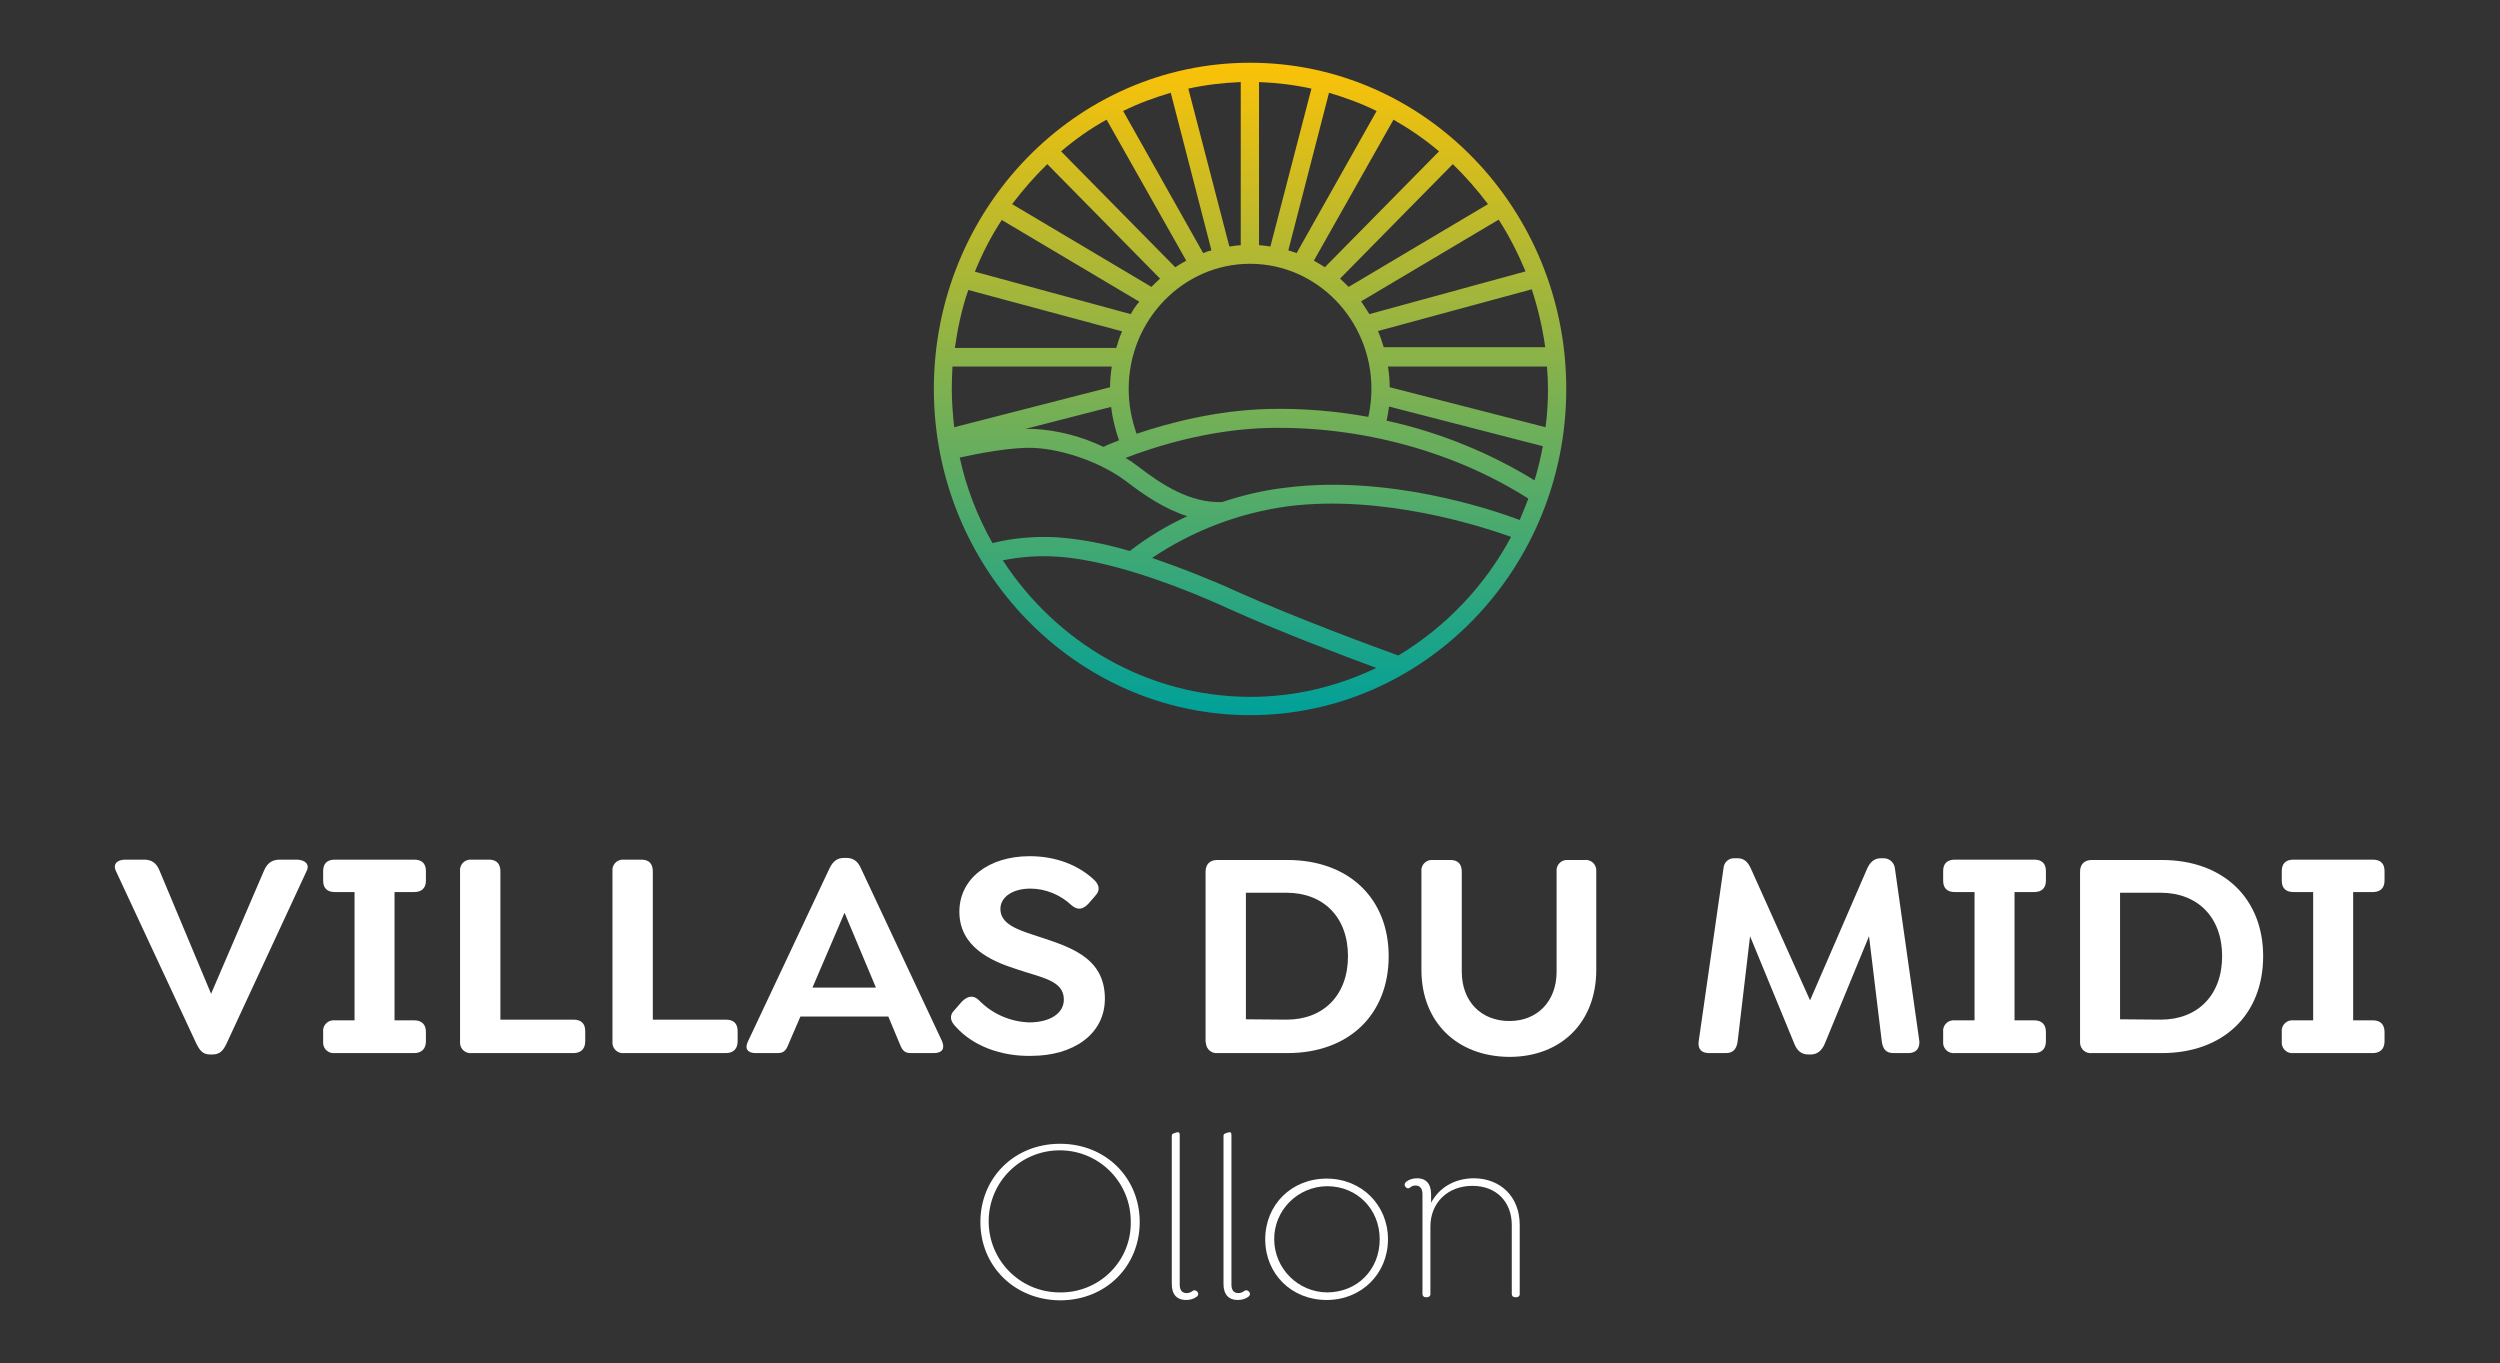 <?xml version="1.0" encoding="utf-8"?>
<!-- Generator: Adobe Illustrator 27.6.1, SVG Export Plug-In . SVG Version: 6.00 Build 0)  -->
<svg version="1.1" id="Calque_1" xmlns="http://www.w3.org/2000/svg" xmlns:xlink="http://www.w3.org/1999/xlink" x="0px" y="0px"
	 viewBox="0 0 725 395.3" style="enable-background:new 0 0 725 395.3;" xml:space="preserve">
<rect x="0" y="0" width="725" height="395.3" fill="#333333" stroke="none"/>
<style type="text/css">
	.st0{fill:#FFFFFF;}
	.st1{fill:url(#Tracé_382_00000123422723868882374280000011704460282878576315_);}
</style>
<g id="Calque_1_00000110444110516367452420000000507173295379006139_" transform="translate(-74.884 -105.804)">
	<g id="Groupe_363">
		<path id="Tracé_365" class="st0" d="M163.8,358.4l-23.2,50c-1,2.2-2.1,3.2-4.1,3.2h-0.7c-1.9,0-2.9-0.9-4-3.2l-23.3-50
			c-1-2.1,0.5-3.3,2.7-3.3h5.5c2.2,0,3.6,1,4.5,3.3l14.9,35.6l15.3-35.6c0.9-2.2,2.3-3.3,4.6-3.3h5.1
			C163.3,355.2,164.8,356.4,163.8,358.4z"/>
		<path id="Tracé_366" class="st0" d="M168.6,407.8v-2.7c-0.2-1.7,1-3.2,2.7-3.4c0.2,0,0.4,0,0.7,0h5.7v-37.2H172
			c-2.2,0-3.4-1.1-3.4-3.3v-2.8c0-2.2,1.2-3.3,3.4-3.3h23c2.2,0,3.4,1.1,3.4,3.3v2.8c0,2.2-1.3,3.3-3.4,3.3h-5.7v37.2h5.7
			c2.2,0,3.4,1.2,3.4,3.4v2.7c0,2.2-1.3,3.4-3.4,3.4h-23c-1.7,0.2-3.2-1-3.4-2.7C168.6,408.3,168.6,408.1,168.6,407.8z"/>
		<path id="Tracé_367" class="st0" d="M208.3,407.8v-49.3c-0.2-1.7,1-3.2,2.7-3.4c0.2,0,0.4,0,0.7,0h5c2.2,0,3.3,1.2,3.3,3.4v43
			h21.2c2.2,0,3.4,1.1,3.4,3.3v3c0,2.2-1.3,3.4-3.4,3.4h-29.5c-1.7,0.2-3.2-1-3.4-2.7C208.3,408.3,208.3,408.1,208.3,407.8z"/>
		<path id="Tracé_368" class="st0" d="M252.5,407.8v-49.3c-0.2-1.7,1-3.2,2.7-3.4c0.2,0,0.4,0,0.7,0h5c2.2,0,3.3,1.2,3.3,3.4v43
			h21.2c2.2,0,3.4,1.1,3.4,3.3v3c0,2.2-1.3,3.4-3.4,3.4h-29.5c-1.7,0.2-3.2-1-3.4-2.7C252.5,408.3,252.5,408.1,252.5,407.8z"/>
		<path id="Tracé_369" class="st0" d="M345.7,411.2H339c-2.2,0-2.6-1.2-3.5-3.4l-3-7.2H307l-3.1,7.2c-0.9,2.2-1.3,3.4-3.5,3.4H294
			c-2.2,0-3.3-1.2-2.2-3.4l23.7-50.3c0.9-1.8,2.1-2.9,4.1-2.9h0.8c2,0,3.3,1.1,4.1,2.9l23.6,50.3C349,410,348,411.2,345.7,411.2z
			 M328.9,392.2l-9.1-21.7l-9.3,21.7H328.9z"/>
		<path id="Tracé_370" class="st0" d="M352.1,403.6c-1.6-1.6-2.1-3.3-0.3-5l2-2.3c1.6-1.6,3.3-2.1,5-0.4c3.8,3.9,9,6.2,14.5,6.4
			c6.2,0,10.1-2.7,10.1-6.6c0-5.6-6.3-6.3-13.9-8.9c-7.2-2.3-16.4-6.4-16.4-16.6c0-9.5,8.4-16.1,20.4-16.1c7.8,0,14.1,2.7,18.4,6.6
			c1.6,1.4,2.3,3.1,0.6,4.9l-2,2.3c-1.5,1.6-3.1,2-4.9,0.4c-3.2-3-7.5-4.8-11.9-4.8c-5.1,0-8.7,2.4-8.7,5.9c0,4.2,4.6,5.9,9.5,7.5
			c9.5,3.2,20.8,5.9,20.8,18.5c0,10.5-9.4,16.6-21.3,16.6C365.2,412.2,357,409.1,352.1,403.6z"/>
		<path id="Tracé_371" class="st0" d="M424.5,407.8v-49.2c0-2.2,1.3-3.4,3.4-3.4h20.3c17.9,0,29.4,11.2,29.4,27.9
			c0,16.9-11.5,28.1-29.4,28.1H428c-1.7,0.2-3.3-1.1-3.4-2.9C424.5,408.1,424.5,407.9,424.5,407.8z M448,401.5
			c10.7,0,17.8-7.1,17.8-18.4c0-11.4-7.2-18.4-17.8-18.4h-11.8v36.7L448,401.5z"/>
		<path id="Tracé_372" class="st0" d="M487.1,387.1v-28.5c-0.2-1.7,1-3.2,2.7-3.4c0.2,0,0.4,0,0.7,0h5c2.2,0,3.3,1.2,3.3,3.4v29
			c0,8.5,5.5,14.3,13.8,14.3c8.2,0,13.7-5.8,13.7-14.3v-29c-0.2-1.7,1-3.2,2.7-3.4c0.2,0,0.4,0,0.7,0h4.7c1.7-0.2,3.2,1,3.4,2.7
			c0,0.2,0,0.4,0,0.7v28.5c0,15.1-10.1,25.2-25.2,25.2C497.3,412.2,487.1,402.1,487.1,387.1z"/>
		<path id="Tracé_373" class="st0" d="M628.3,411.2H624c-2.2,0-3.1-1.2-3.4-3.4l-3.7-30.5l-12.8,31.1c-0.9,2.1-2.2,3.2-4.1,3.2
			h-0.7c-2,0-3.3-1.1-4.1-3.2l-12.8-31.1l-3.6,30.5c-0.3,2.2-1.3,3.4-3.4,3.4h-4.9c-2.2,0-3.3-1.2-3-3.4l7.2-50.2
			c0.1-1.7,1.5-3,3.2-2.9c0.1,0,0.1,0,0.2,0h0.7c1.8,0,2.9,1,3.8,2.9l17.2,38.3l16.6-38.3c0.9-1.9,2.1-2.9,3.9-2.9h0.7
			c1.7-0.1,3.2,1.2,3.4,2.9l7.1,50.2C631.6,410,630.4,411.2,628.3,411.2z"/>
		<path id="Tracé_374" class="st0" d="M638.4,407.8v-2.7c-0.2-1.7,1-3.2,2.7-3.4c0.2,0,0.4,0,0.7,0h5.7v-37.2h-5.7
			c-2.2,0-3.4-1.1-3.4-3.3v-2.8c0-2.2,1.2-3.3,3.4-3.3h23c2.2,0,3.4,1.1,3.4,3.3v2.8c0,2.2-1.3,3.3-3.4,3.3h-5.7v37.2h5.7
			c2.2,0,3.4,1.2,3.4,3.4v2.7c0,2.2-1.3,3.4-3.4,3.4h-23c-1.7,0.2-3.2-1-3.4-2.7C638.4,408.3,638.4,408.1,638.4,407.8z"/>
		<path id="Tracé_375" class="st0" d="M678.1,407.8v-49.2c0-2.2,1.3-3.4,3.4-3.4h20.3c17.9,0,29.4,11.2,29.4,27.9
			c0,16.9-11.5,28.1-29.4,28.1h-20.3c-1.7,0.2-3.3-1.1-3.4-2.9C678.1,408.1,678.1,407.9,678.1,407.8z M701.5,401.5
			c10.7,0,17.8-7.1,17.8-18.4c0-11.4-7.2-18.4-17.8-18.4h-11.8v36.7L701.5,401.5z"/>
		<path id="Tracé_376" class="st0" d="M736.6,407.8v-2.7c-0.2-1.7,1-3.2,2.7-3.4c0.2,0,0.4,0,0.7,0h5.7v-37.2H740
			c-2.2,0-3.4-1.1-3.4-3.3v-2.8c0-2.2,1.2-3.3,3.4-3.3h23c2.2,0,3.4,1.1,3.4,3.3v2.8c0,2.2-1.3,3.3-3.4,3.3h-5.7v37.2h5.7
			c2.2,0,3.4,1.2,3.4,3.4v2.7c0,2.2-1.3,3.4-3.4,3.4h-23c-1.7,0.2-3.2-1-3.4-2.7C736.6,408.3,736.6,408.1,736.6,407.8z"/>
	</g>
	<g id="Groupe_364">
		<path id="Tracé_377" class="st0" d="M359.2,460.2c0-12.8,9.8-22.7,23.1-22.7c13.3,0,23.1,9.9,23.1,22.7s-9.8,22.7-23.1,22.7
			C369,482.8,359.2,472.9,359.2,460.2z M402.8,460.2c0.1-11.4-9-20.7-20.4-20.8s-20.7,9-20.8,20.4c-0.1,11.4,9,20.7,20.4,20.8
			c0.1,0,0.1,0,0.2,0c11.1,0.2,20.4-8.6,20.6-19.7C402.8,460.6,402.8,460.4,402.8,460.2L402.8,460.2z"/>
		<path id="Tracé_378" class="st0" d="M414.7,478.2v-42.9c0-0.5,0.1-0.7,0.8-0.9l0.6-0.2c0.7-0.2,0.9,0.1,0.9,0.8v43.3
			c0,1.8,0.8,2.5,2,2.5c0.6,0,1.2-0.2,1.7-0.6c0.4-0.3,0.9-0.3,1.3,0.1l0.1,0.1l0.1,0.1c0.3,0.4,0.2,1-0.2,1.3l0,0
			c-0.9,0.7-2,1-3.2,1C416.3,482.8,414.7,481.3,414.7,478.2z"/>
		<path id="Tracé_379" class="st0" d="M429.7,478.2v-42.9c0-0.5,0.1-0.7,0.8-0.9l0.6-0.2c0.7-0.2,0.9,0.1,0.9,0.8v43.3
			c0,1.8,0.8,2.5,2,2.5c0.6,0,1.2-0.2,1.7-0.6c0.4-0.3,0.9-0.3,1.3,0.1l0.1,0.1l0.1,0.1c0.3,0.4,0.2,1-0.2,1.3l0,0
			c-0.9,0.7-2,1-3.2,1C431.3,482.8,429.7,481.3,429.7,478.2z"/>
		<path id="Tracé_380" class="st0" d="M441.8,465.2c0-10,7.6-17.6,17.8-17.6s17.8,7.7,17.8,17.6s-7.6,17.6-17.8,17.6
			S441.8,475.2,441.8,465.2z M475,465.2c0-8.7-6.5-15.4-15.3-15.4c-8.5,0.1-15.4,7-15.3,15.5c0.1,8.4,6.9,15.2,15.3,15.3
			C468.5,480.6,475,474,475,465.2L475,465.2z"/>
		<path id="Tracé_381" class="st0" d="M515.6,461v20c0.1,0.5-0.3,0.9-0.8,1h-0.1h-0.5c-0.5,0-0.9-0.4-0.9-0.9V481v-19.9
			c0-6.9-4.6-11.4-11.4-11.4c-7.3,0-12.2,5-12.2,11.8V481c0.1,0.5-0.3,0.9-0.8,1h-0.1h-0.5c-0.5,0-0.9-0.4-0.9-0.9V481v-28.9
			c0-1.7-0.8-2.5-2-2.5c-0.6,0-1.2,0.2-1.6,0.6c-0.4,0.3-0.9,0.3-1.2-0.1l-0.1-0.1l-0.1-0.1c-0.3-0.4-0.2-1,0.2-1.3l0.1-0.1
			c0.9-0.7,2-1,3.2-1c2.4,0,4,1.5,4,4.6v2.5c2.3-4.3,6.7-7.1,12.5-7.1C510.1,447.6,515.6,452.9,515.6,461z"/>
	</g>
	
		<linearGradient id="Tracé_382_00000070824364554154626380000012795384652064207265_" gradientUnits="userSpaceOnUse" x1="149.273" y1="102.144" x2="149.273" y2="101.236" gradientTransform="matrix(202.103 0 0 208.475 -29731.129 -20981.26)">
		<stop  offset="0" style="stop-color:#00A099"/>
		<stop  offset="1" style="stop-color:#FCC207"/>
	</linearGradient>
	<path id="Tracé_382" style="fill:url(#Tracé_382_00000070824364554154626380000012795384652064207265_);" d="M437.4,124
		c-50.6,0-91.7,42.5-91.7,94.6s41.2,94.6,91.7,94.6s91.7-42.4,91.7-94.6S488,124,437.4,124z M523.8,218.6c0,3.7-0.2,7.4-0.7,11.1
		l-45.2-11.6c0-2-0.2-4-0.5-6h46.1C523.7,214.3,523.8,216.5,523.8,218.6L523.8,218.6z M381.1,261.6c-6.2-0.3-12.4,0.2-18.4,1.7
		c-4.4-7.8-7.6-16.1-9.5-24.8c5-1.1,15-3.1,21.5-2.8c8.8,0.4,19.8,4.4,26.8,9.7c5.2,4,11.1,8,17.7,10.1c-5.9,2.7-11.5,6.1-16.7,10.1
		C395.5,263.5,388.3,262.1,381.1,261.6z M455.9,181.4l23.1-40.9c4.7,2.7,9.1,5.7,13.2,9.2l-33.1,33.6C458,182.6,457,182,455.9,181.4
		L455.9,181.4z M450.9,179.2c-0.8-0.3-1.6-0.5-2.4-0.8l11.8-45.7c4.7,1.4,9.4,3.1,13.8,5.3L450.9,179.2z M443.3,177.3
		c-1.1-0.2-2.2-0.3-3.3-0.4v-47.3c5.1,0.2,10.2,0.8,15.2,1.9L443.3,177.3z M434.7,176.9c-1.1,0.1-2.2,0.2-3.3,0.4l-11.9-45.8
		c5-1.1,10.1-1.7,15.2-1.9L434.7,176.9L434.7,176.9z M426.2,178.4c-0.8,0.2-1.6,0.5-2.4,0.8L400.6,138c4.4-2.2,9.1-3.9,13.8-5.3
		L426.2,178.4z M418.9,181.4c-1.1,0.6-2.1,1.2-3.2,1.9l-33.1-33.6c4.1-3.5,8.5-6.6,13.2-9.2L418.9,181.4z M437.4,182.3
		c19.4,0,35.2,16.3,35.2,36.3c0,2.7-0.3,5.4-0.9,8.1c-9.4-1.7-19-2.5-28.5-2.3c-15.4,0.3-29.5,4.1-38.7,7.2c-1.5-4.2-2.3-8.6-2.3-13
		C402.2,198.6,418,182.3,437.4,182.3L437.4,182.3z M469.6,193.2l39.9-23.7c3.1,4.8,5.6,9.8,7.8,15L472,196.9
		C471.2,195.6,470.4,194.4,469.6,193.2L469.6,193.2z M374.9,230.2c-0.8,0-1.7,0-2.7,0l24.9-6.4c0.4,3.3,1.2,6.6,2.3,9.7
		c-2,0.8-3.6,1.4-4.5,1.9C388.6,232.4,381.8,230.6,374.9,230.2z M402.8,196.9l-45.2-12.3c2.1-5.2,4.7-10.3,7.8-15l39.9,23.7
		C404.3,194.4,403.5,195.6,402.8,196.9z M400.3,201.9c-0.7,1.5-1.2,3.1-1.7,4.8h-46.8c0.8-5.7,2-11.4,3.9-16.8L400.3,201.9z
		 M397.3,212.1c-0.3,2-0.5,4-0.5,6l-45.2,11.6c-0.4-3.7-0.7-7.4-0.7-11.1c0-2.2,0.1-4.4,0.2-6.5H397.3z M429.3,251.4
		c-9.2,0.3-17.2-4.8-24.6-10.5c-1-0.8-2.2-1.6-3.4-2.3c8-3.1,24.3-8.4,42-8.7c26.4-0.5,53.5,6.9,74.8,20.5c-0.8,2.1-1.6,4.1-2.5,6.2
		c-8.5-3.2-38.2-13.1-67.6-9.4C441.6,247.9,435.3,249.4,429.3,251.4L429.3,251.4z M477,227.8c0.3-1.3,0.5-2.7,0.7-4.1l44.6,11.5
		c-0.6,3.3-1.4,6.6-2.4,9.9C506.7,237,492.1,231.1,477,227.8L477,227.8z M476.2,206.6c-0.5-1.6-1-3.2-1.7-4.8l44.6-12.1
		c1.8,5.5,3.1,11.1,3.9,16.8h-46.8V206.6z M506.4,165L466,189c-0.8-0.8-1.7-1.6-2.5-2.4l32.7-33.2C499.9,157,503.3,160.9,506.4,165z
		 M378.6,153.4l32.7,33.2c-0.9,0.8-1.7,1.6-2.5,2.4l-40.4-24C371.5,160.9,374.9,157,378.6,153.4z M365.7,268.3
		c5-1,10.1-1.4,15.2-1.1c12.2,0.6,30.3,6,50.7,15.3c13.9,6.3,32.9,13.5,42.4,17c-11.4,5.5-23.9,8.4-36.6,8.4
		C407.5,307.8,381.2,292.1,365.7,268.3z M480.4,295.9c-5.6-2-30-11-46.7-18.5c-8.1-3.7-16.3-6.9-24.7-9.8c11.9-8,25.4-13.1,39.6-15
		c27.2-3.4,55.6,5.7,64.5,8.9C505.5,275.7,494.2,287.6,480.4,295.9z"/>
</g>
</svg>
